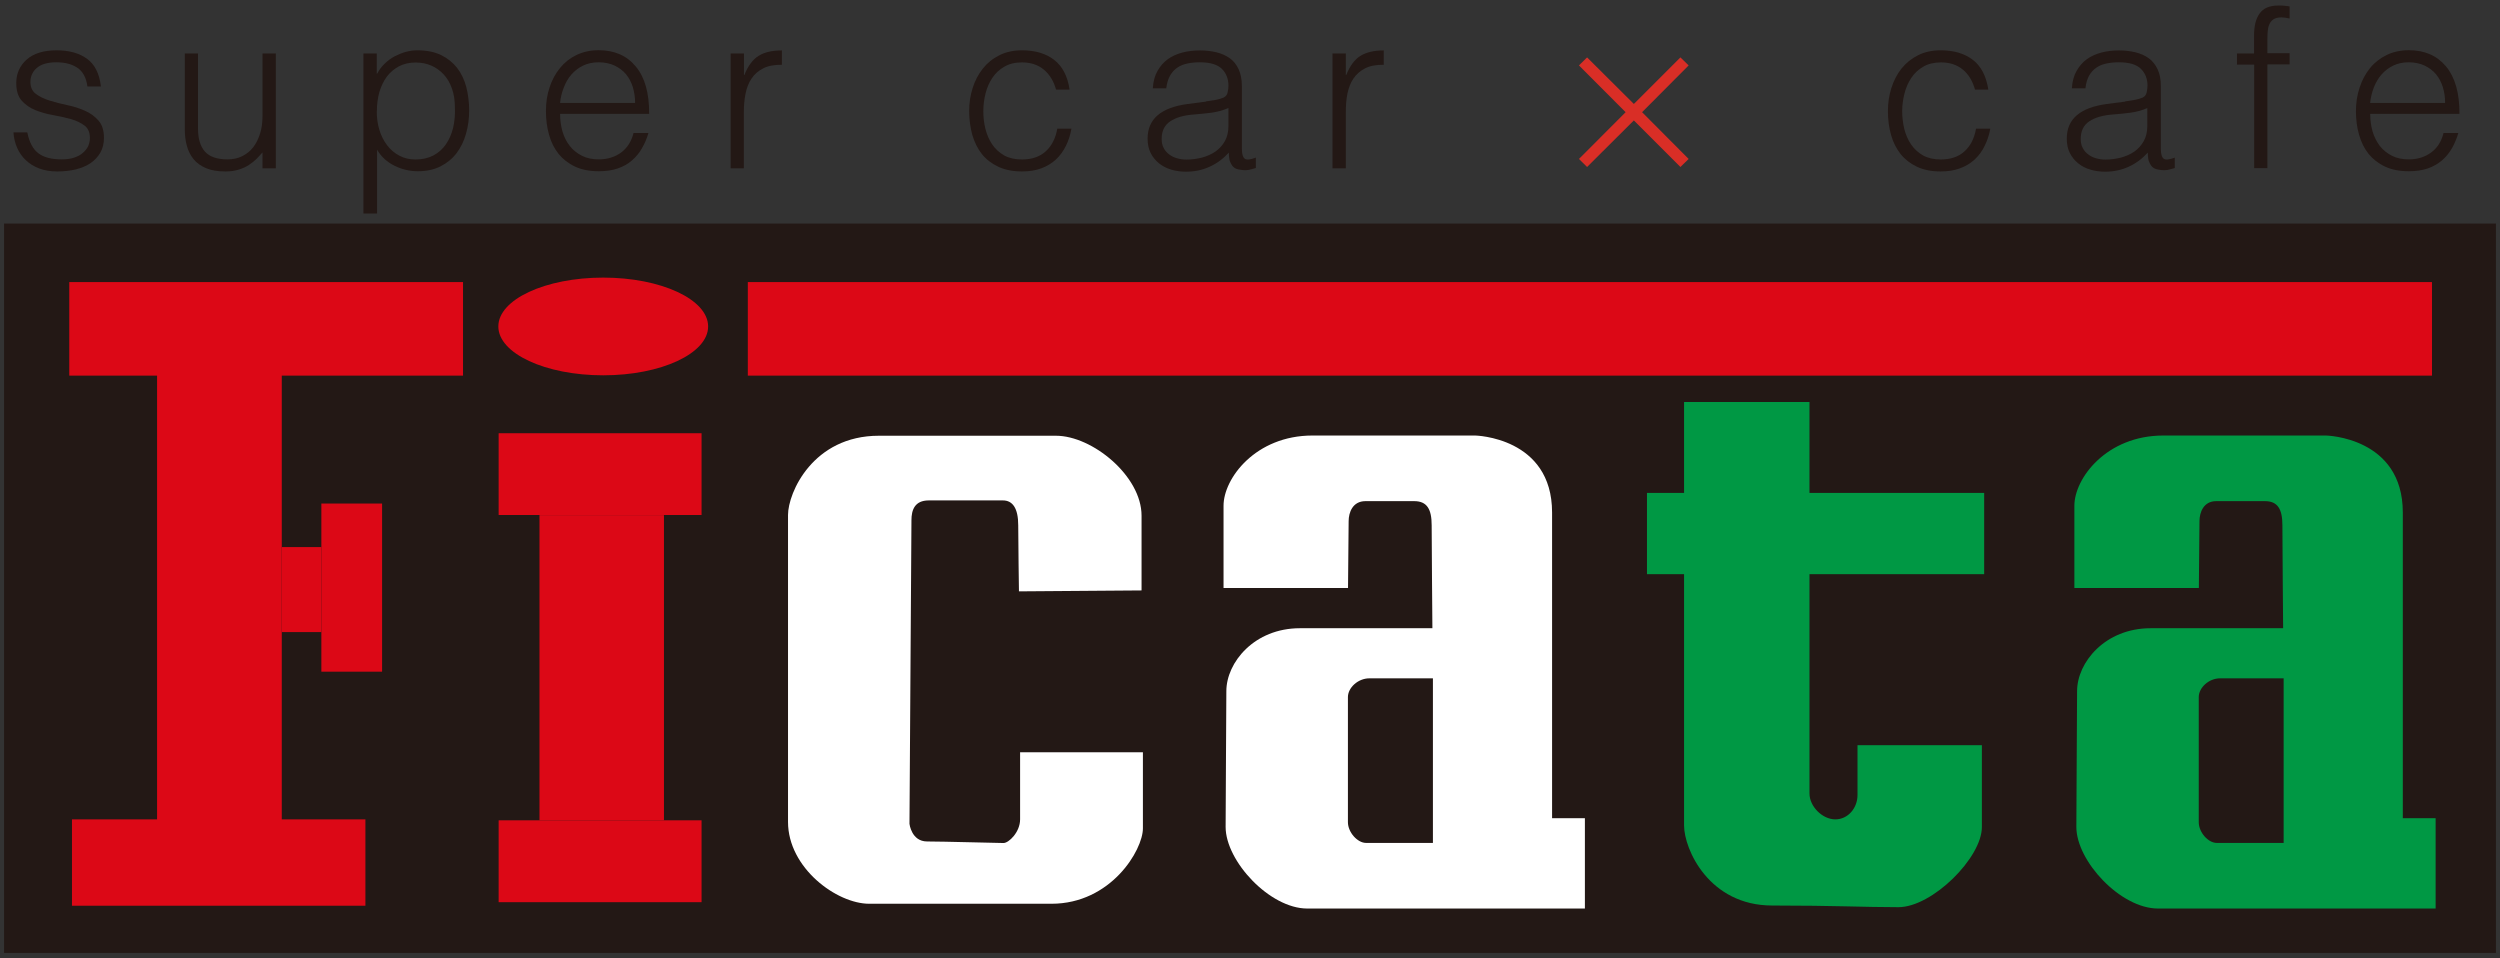 <?xml version="1.0" encoding="UTF-8"?>
<svg xmlns="http://www.w3.org/2000/svg" version="1.1" viewBox="0 0 240 92">
  <rect x="0" y="0" width="240" height="92" fill="#333333" stroke="none"/>
  <defs>
    <style>
      .cls-1 {
        fill: #231815;
      }

      .cls-2 {
        fill: #fff;
      }

      .cls-3 {
        fill: #009844;
      }

      .cls-4 {
        fill: #dc0816;
      }

      .cls-5 {
        fill: #d92e26;
      }
    </style>
  </defs>
  <!-- Generator: Adobe Illustrator 28.7.1, SVG Export Plug-In . SVG Version: 1.2.0 Build 142)  -->
  <g>
    <g id="_レイヤー_1" data-name="レイヤー_1">
      <g>
        <rect class="cls-1" x=".39" y="21.46" width="239.22" height="70.02"/>
        <rect class="cls-4" x="71.79" y="27.08" width="161.68" height="8.98"/>
        <rect class="cls-4" x="6.65" y="27.08" width="37.8" height="8.98"/>
        <rect class="cls-4" x="15.08" y="35.88" width="11.97" height="43.79"/>
        <rect class="cls-4" x="6.91" y="78.66" width="28.17" height="8.29"/>
        <rect class="cls-4" x="30.85" y="48.34" width="5.83" height="16.14"/>
        <rect class="cls-4" x="27.06" y="52.52" width="3.79" height="8.16"/>
        <rect class="cls-4" x="47.87" y="78.75" width="19.48" height="7.86"/>
        <rect class="cls-4" x="47.87" y="41.59" width="19.48" height="7.85"/>
        <rect class="cls-4" x="51.79" y="49.45" width="11.95" height="29.3"/>
        <path class="cls-4" d="M67.98,31.34c0,2.59-4.51,4.69-10.07,4.69s-10.07-2.1-10.07-4.69,4.51-4.69,10.07-4.69,10.07,2.1,10.07,4.69"/>
        <path class="cls-2" d="M97.82,56.78s-.07-4.69-.07-6.35-.55-2.39-1.47-2.39h-7.12c-1.35,0-1.66.92-1.66,1.9s-.19,29.15-.19,29.15c0,0,.19,1.69,1.69,1.69s6.84.15,7.34.15,1.59-1.04,1.59-2.27v-6.44h11.79v7.3c0,2.09-3.07,7.24-8.78,7.24h-17.49c-3.13,0-7.8-3.44-7.8-7.86v-29.46c0-2.15,2.4-7.61,8.72-7.61h17c3.5,0,8.22,3.87,8.22,7.67v7.18l-11.78.09Z"/>
        <path class="cls-2" d="M149,78.55v-29.35c0-7.25-7.39-7.39-7.39-7.39h-15.61c-5.46,0-8.54,4.11-8.54,6.74v7.9h11.95s.06-5.58.06-6.42.39-1.92,1.61-1.92h4.69c1.22,0,1.67.77,1.67,2.31s.07,9.89.07,9.89h-12.72c-4.37,0-7.06,3.28-7.06,6.04s-.07,9.77-.07,13.04,4.23,7.83,7.84,7.83h26.65v-8.67h-3.15ZM137.56,80.92h-6.42c-.83,0-1.74-1.03-1.74-1.99v-12.01c0-.9.97-1.8,2.06-1.8h6.1v15.8Z"/>
        <rect class="cls-3" x="158.11" y="47.32" width="32.37" height="7.8"/>
        <path class="cls-3" d="M230.67,78.55v-29.35c0-7.25-7.38-7.39-7.38-7.39h-15.61c-5.46,0-8.54,4.11-8.54,6.74v7.9h11.95s.06-5.58.06-6.42.39-1.92,1.6-1.92h4.69c1.22,0,1.67.77,1.67,2.31s.07,9.89.07,9.89h-12.72c-4.37,0-7.06,3.28-7.06,6.04s-.07,9.77-.07,13.04,4.24,7.83,7.84,7.83h26.65v-8.67h-3.15ZM219.23,80.92h-6.42c-.84,0-1.73-1.03-1.73-1.99v-12.01c0-.9.96-1.8,2.05-1.8h6.1v15.8Z"/>
        <path class="cls-3" d="M161.67,38.6v40.64c0,2.29,2.4,7.69,8.46,7.69s8.85.16,12.11.16,8.02-4.75,8.02-7.69v-7.86h-11.94v4.79c0,1.23-.9,2.33-2.13,2.33s-2.48-1.23-2.48-2.49v-37.58h-12.03Z"/>
        <path class="cls-1" d="M2.62,12.71c.19.95.55,1.62,1.07,2.01.52.39,1.26.58,2.22.58.47,0,.87-.05,1.21-.17.34-.11.62-.26.84-.46.22-.19.39-.41.51-.65.1-.24.16-.5.16-.77,0-.54-.17-.94-.52-1.2-.35-.26-.78-.47-1.31-.62-.52-.15-1.09-.27-1.7-.38-.61-.1-1.18-.27-1.71-.48-.52-.21-.96-.52-1.31-.91-.35-.4-.52-.96-.52-1.68,0-.92.34-1.68,1.01-2.27.67-.59,1.63-.88,2.86-.88s2.16.27,2.91.8c.75.54,1.2,1.42,1.35,2.67h-1.3c-.11-.85-.44-1.45-.97-1.8-.53-.35-1.2-.52-2.01-.52s-1.43.17-1.85.52c-.42.35-.64.81-.64,1.37,0,.5.17.88.52,1.14.35.26.78.48,1.31.64.53.17,1.09.31,1.7.44.61.12,1.18.31,1.7.54.53.23.96.55,1.31.95.35.4.52.95.52,1.66,0,.52-.11.99-.34,1.4-.23.4-.54.74-.93,1.01-.4.27-.87.47-1.42.61-.54.13-1.15.2-1.8.2s-1.23-.1-1.73-.29c-.51-.19-.93-.46-1.29-.8-.36-.34-.63-.74-.83-1.19-.2-.46-.31-.94-.35-1.47h1.3Z"/>
        <path class="cls-1" d="M25.2,5.13h1.28v11.03h-1.28v-1.53c-.17.2-.36.4-.57.62-.22.21-.46.41-.74.59-.28.18-.6.33-.97.44-.37.12-.8.18-1.28.18-.74,0-1.35-.1-1.85-.31-.49-.21-.9-.49-1.2-.86-.3-.37-.52-.8-.65-1.29-.14-.49-.2-1.02-.2-1.61v-7.26h1.27v7.24c0,.95.22,1.68.66,2.18.45.5,1.16.75,2.17.75.53,0,1-.1,1.42-.31.41-.21.77-.49,1.05-.86.29-.37.5-.81.66-1.32.16-.51.23-1.07.23-1.68v-6.01Z"/>
        <path class="cls-1" d="M36.17,20.5h-1.28V5.13h1.28v1.94h.04c.18-.35.42-.67.72-.96.29-.28.61-.52.95-.7.35-.18.71-.33,1.08-.43.37-.1.73-.15,1.09-.15.9,0,1.65.15,2.28.45.62.3,1.13.71,1.54,1.22.4.52.7,1.13.89,1.84.18.71.28,1.47.28,2.28,0,.77-.1,1.5-.3,2.21-.2.71-.5,1.33-.9,1.86-.4.53-.92.96-1.53,1.27-.62.32-1.35.48-2.18.48-.78,0-1.53-.17-2.24-.52-.72-.35-1.29-.86-1.69-1.55v6.11ZM36.17,10.69c0,.63.08,1.22.25,1.78.17.56.42,1.05.74,1.47.31.42.71.75,1.17,1,.46.25.98.37,1.57.37.65,0,1.22-.13,1.71-.39.49-.26.89-.62,1.2-1.07.31-.45.54-.98.69-1.58.14-.6.2-1.25.17-1.95,0-.7-.1-1.31-.29-1.84-.19-.53-.45-.98-.8-1.35-.34-.36-.74-.65-1.19-.84-.45-.19-.95-.29-1.48-.29-.6,0-1.13.12-1.6.36-.46.25-.85.57-1.17.99-.31.42-.55.92-.72,1.49-.16.57-.24,1.2-.24,1.86"/>
        <path class="cls-1" d="M53.77,10.94c0,.6.08,1.16.23,1.69.16.53.39.99.7,1.38.3.39.69.7,1.16.94.47.24,1.01.35,1.62.35.83,0,1.55-.22,2.15-.66.59-.44.99-1.07,1.19-1.87h1.43c-.15.52-.36,1.01-.62,1.46-.25.45-.58.84-.96,1.17-.38.33-.83.59-1.36.77-.52.18-1.14.27-1.83.27-.88,0-1.65-.15-2.28-.45-.64-.3-1.16-.71-1.58-1.22-.41-.52-.72-1.13-.91-1.83-.2-.7-.3-1.46-.3-2.27s.11-1.57.35-2.28c.23-.71.57-1.33,1-1.86.43-.53.96-.95,1.58-1.25.63-.3,1.33-.46,2.13-.46,1.52,0,2.71.52,3.57,1.57.87,1.04,1.29,2.56,1.28,4.54h-8.56ZM60.97,9.88c0-.54-.08-1.04-.22-1.52-.15-.48-.37-.89-.66-1.24-.29-.35-.66-.62-1.1-.83-.44-.2-.94-.31-1.51-.31s-1.07.11-1.51.32c-.43.21-.8.5-1.11.85-.31.35-.55.77-.73,1.24-.19.47-.31.96-.36,1.49h7.2Z"/>
        <path class="cls-1" d="M71.42,16.16h-1.28V5.13h1.28v2.07h.04c.35-.88.81-1.5,1.37-1.84.56-.35,1.3-.52,2.23-.52v1.38c-.72-.01-1.32.1-1.79.34-.47.24-.85.57-1.12.98-.28.41-.47.9-.58,1.46-.11.56-.16,1.14-.16,1.75v5.41Z"/>
        <path class="cls-1" d="M101.38,8.6c-.23-.82-.62-1.46-1.18-1.92-.55-.46-1.25-.69-2.1-.69-.66,0-1.22.14-1.68.41-.47.27-.85.62-1.15,1.07-.3.45-.52.95-.66,1.51-.14.56-.21,1.13-.21,1.69s.06,1.15.2,1.7c.14.55.35,1.05.65,1.49.3.44.68.79,1.15,1.06.47.26,1.04.39,1.71.39.95,0,1.71-.26,2.29-.79.57-.52.94-1.25,1.1-2.17h1.36c-.11.62-.29,1.17-.54,1.67-.25.5-.57.94-.96,1.3-.39.36-.86.64-1.39.84-.54.2-1.16.3-1.85.3-.88,0-1.64-.15-2.28-.45-.64-.3-1.17-.71-1.58-1.22-.41-.52-.71-1.13-.92-1.84-.19-.71-.3-1.47-.3-2.28s.11-1.5.33-2.21c.22-.7.55-1.33.97-1.86.42-.54.95-.97,1.59-1.29.63-.32,1.35-.48,2.18-.48,1.27,0,2.31.31,3.09.92.79.61,1.29,1.56,1.48,2.85h-1.29Z"/>
        <path class="cls-1" d="M115.78,9.73c.24-.03.52-.07.86-.13.34-.06.61-.14.82-.23.21-.1.35-.27.39-.5.06-.24.08-.45.08-.65,0-.65-.21-1.19-.63-1.61-.42-.42-1.13-.63-2.12-.63-.44,0-.84.04-1.21.12-.37.08-.69.21-.97.41-.27.19-.5.44-.68.76-.18.32-.3.72-.36,1.21h-1.29c.04-.66.19-1.22.45-1.67.26-.46.59-.84.99-1.13.4-.29.88-.5,1.41-.64.53-.14,1.1-.2,1.69-.2.56,0,1.08.06,1.57.18.49.12.91.31,1.28.57.36.26.65.62.85,1.06.2.44.31.98.31,1.62v6.01c0,.5.09.81.27.95.18.14.54.1,1.07-.1v1c-.09.03-.24.07-.44.12-.19.06-.38.09-.56.09s-.39-.02-.57-.06c-.22-.03-.39-.1-.52-.2-.13-.1-.23-.23-.3-.38-.08-.15-.14-.31-.16-.49-.03-.17-.04-.37-.04-.56-.54.59-1.16,1.05-1.86,1.36-.69.32-1.45.47-2.26.47-.48,0-.95-.06-1.39-.19-.45-.13-.84-.33-1.18-.6-.34-.27-.61-.6-.81-.99-.2-.39-.3-.86-.3-1.4,0-1.87,1.28-2.98,3.86-3.32l1.77-.23ZM117.93,10.37c-.54.23-1.09.38-1.64.45-.56.07-1.11.13-1.66.17-.98.07-1.74.29-2.29.66-.55.37-.82.93-.82,1.68,0,.34.06.64.2.89.13.25.31.45.53.61.22.17.47.29.77.37.29.08.58.12.88.12.51,0,1-.07,1.49-.19.48-.13.9-.32,1.29-.58.38-.27.68-.6.91-1,.22-.4.34-.88.34-1.44v-1.73Z"/>
        <path class="cls-1" d="M129.2,16.16h-1.28V5.13h1.28v2.07h.04c.35-.88.81-1.5,1.37-1.84.57-.35,1.3-.52,2.23-.52v1.38c-.72-.01-1.32.1-1.79.34-.47.24-.84.57-1.12.98-.28.41-.46.9-.58,1.46-.11.56-.15,1.14-.15,1.75v5.41Z"/>
        <polygon class="cls-5" points="152.36 16.03 151.58 15.26 156.06 10.77 151.58 6.28 152.36 5.51 156.85 9.98 161.32 5.51 162.11 6.28 157.64 10.77 162.11 15.26 161.32 16.03 156.85 11.56 152.36 16.03"/>
        <path class="cls-1" d="M189.6,8.6c-.23-.82-.61-1.46-1.17-1.92-.55-.46-1.26-.69-2.11-.69-.65,0-1.22.14-1.68.41-.47.27-.85.62-1.15,1.07-.3.45-.52.95-.66,1.51-.14.56-.22,1.13-.22,1.69s.07,1.15.2,1.7c.14.55.35,1.05.65,1.49.3.44.68.79,1.15,1.06.47.26,1.04.39,1.7.39.95,0,1.72-.26,2.29-.79.58-.52.94-1.25,1.1-2.17h1.37c-.11.62-.3,1.17-.55,1.67-.24.5-.57.94-.96,1.3-.39.36-.86.64-1.4.84-.54.2-1.15.3-1.85.3-.88,0-1.64-.15-2.28-.45-.63-.3-1.16-.71-1.57-1.22-.41-.52-.72-1.13-.92-1.84-.2-.71-.3-1.47-.3-2.28s.11-1.5.33-2.21c.22-.7.54-1.33.96-1.86.43-.54.96-.97,1.59-1.29.63-.32,1.36-.48,2.18-.48,1.28,0,2.31.31,3.1.92.79.61,1.28,1.56,1.48,2.85h-1.3Z"/>
        <path class="cls-1" d="M204.01,9.73c.25-.03.53-.07.86-.13.33-.06.61-.14.82-.23.21-.1.34-.27.39-.5.05-.24.08-.45.08-.65,0-.65-.21-1.19-.63-1.61-.42-.42-1.12-.63-2.12-.63-.44,0-.84.04-1.21.12-.37.08-.69.21-.97.41-.27.19-.5.44-.68.76-.18.32-.29.72-.35,1.21h-1.3c.04-.66.19-1.22.45-1.67.26-.46.59-.84.99-1.13.4-.29.87-.5,1.41-.64.53-.14,1.1-.2,1.69-.2.55,0,1.08.06,1.56.18.49.12.92.31,1.28.57.36.26.64.62.85,1.06.21.44.31.98.31,1.62v6.01c0,.5.09.81.27.95.18.14.53.1,1.07-.1v1c-.1.03-.24.07-.44.12-.19.06-.38.09-.56.09-.2,0-.39-.02-.57-.06-.22-.03-.39-.1-.52-.2-.13-.1-.23-.23-.3-.38-.08-.15-.14-.31-.16-.49-.03-.17-.04-.37-.04-.56-.54.59-1.16,1.05-1.85,1.36-.69.32-1.45.47-2.25.47-.49,0-.95-.06-1.39-.19-.45-.13-.85-.33-1.18-.6-.34-.27-.61-.6-.81-.99-.2-.39-.3-.86-.3-1.4,0-1.87,1.28-2.98,3.86-3.32l1.76-.23ZM206.16,10.37c-.54.23-1.09.38-1.64.45-.55.07-1.11.13-1.66.17-.98.07-1.74.29-2.29.66-.55.37-.82.93-.82,1.68,0,.34.06.64.2.89.13.25.31.45.53.61.22.17.47.29.76.37.29.08.59.12.88.12.51,0,1.01-.07,1.49-.19.48-.13.91-.32,1.29-.58.38-.27.67-.6.9-1,.22-.4.34-.88.34-1.44v-1.73Z"/>
        <path class="cls-1" d="M214.75,6.2v-1.07h1.64v-1.75c0-.88.17-1.58.53-2.08.35-.51.96-.77,1.81-.77.2,0,.39,0,.55.02.17.01.34.04.52.06v1.17c-.29-.07-.54-.11-.77-.11-.33,0-.59.06-.77.18-.18.12-.31.28-.4.48-.09.2-.14.42-.16.67-.02.25-.03.5-.03.75v1.36h2.13v1.07h-2.13v9.96h-1.27V6.2h-1.64Z"/>
        <path class="cls-1" d="M227.54,10.94c0,.6.08,1.16.23,1.69.16.53.4.99.69,1.38.31.39.7.7,1.16.94.47.24,1.01.35,1.62.35.84,0,1.55-.22,2.15-.66.6-.44.99-1.07,1.19-1.87h1.42c-.15.52-.36,1.01-.61,1.46-.26.45-.58.84-.96,1.17-.39.33-.84.59-1.36.77-.53.18-1.14.27-1.83.27-.88,0-1.64-.15-2.28-.45-.64-.3-1.16-.71-1.58-1.22-.41-.52-.71-1.13-.91-1.83-.2-.7-.3-1.46-.3-2.27s.12-1.57.36-2.28c.23-.71.57-1.33,1-1.86.43-.53.97-.95,1.59-1.25.62-.3,1.33-.46,2.13-.46,1.52,0,2.71.52,3.58,1.57.86,1.04,1.29,2.56,1.28,4.54h-8.56ZM234.73,9.88c0-.54-.07-1.04-.22-1.52-.15-.48-.37-.89-.66-1.24-.29-.35-.66-.62-1.1-.83-.44-.2-.94-.31-1.51-.31s-1.07.11-1.5.32c-.43.21-.8.5-1.11.85-.31.35-.55.77-.74,1.24-.18.47-.3.96-.36,1.49h7.2Z"/>
      </g>
    </g>
  </g>
</svg>
